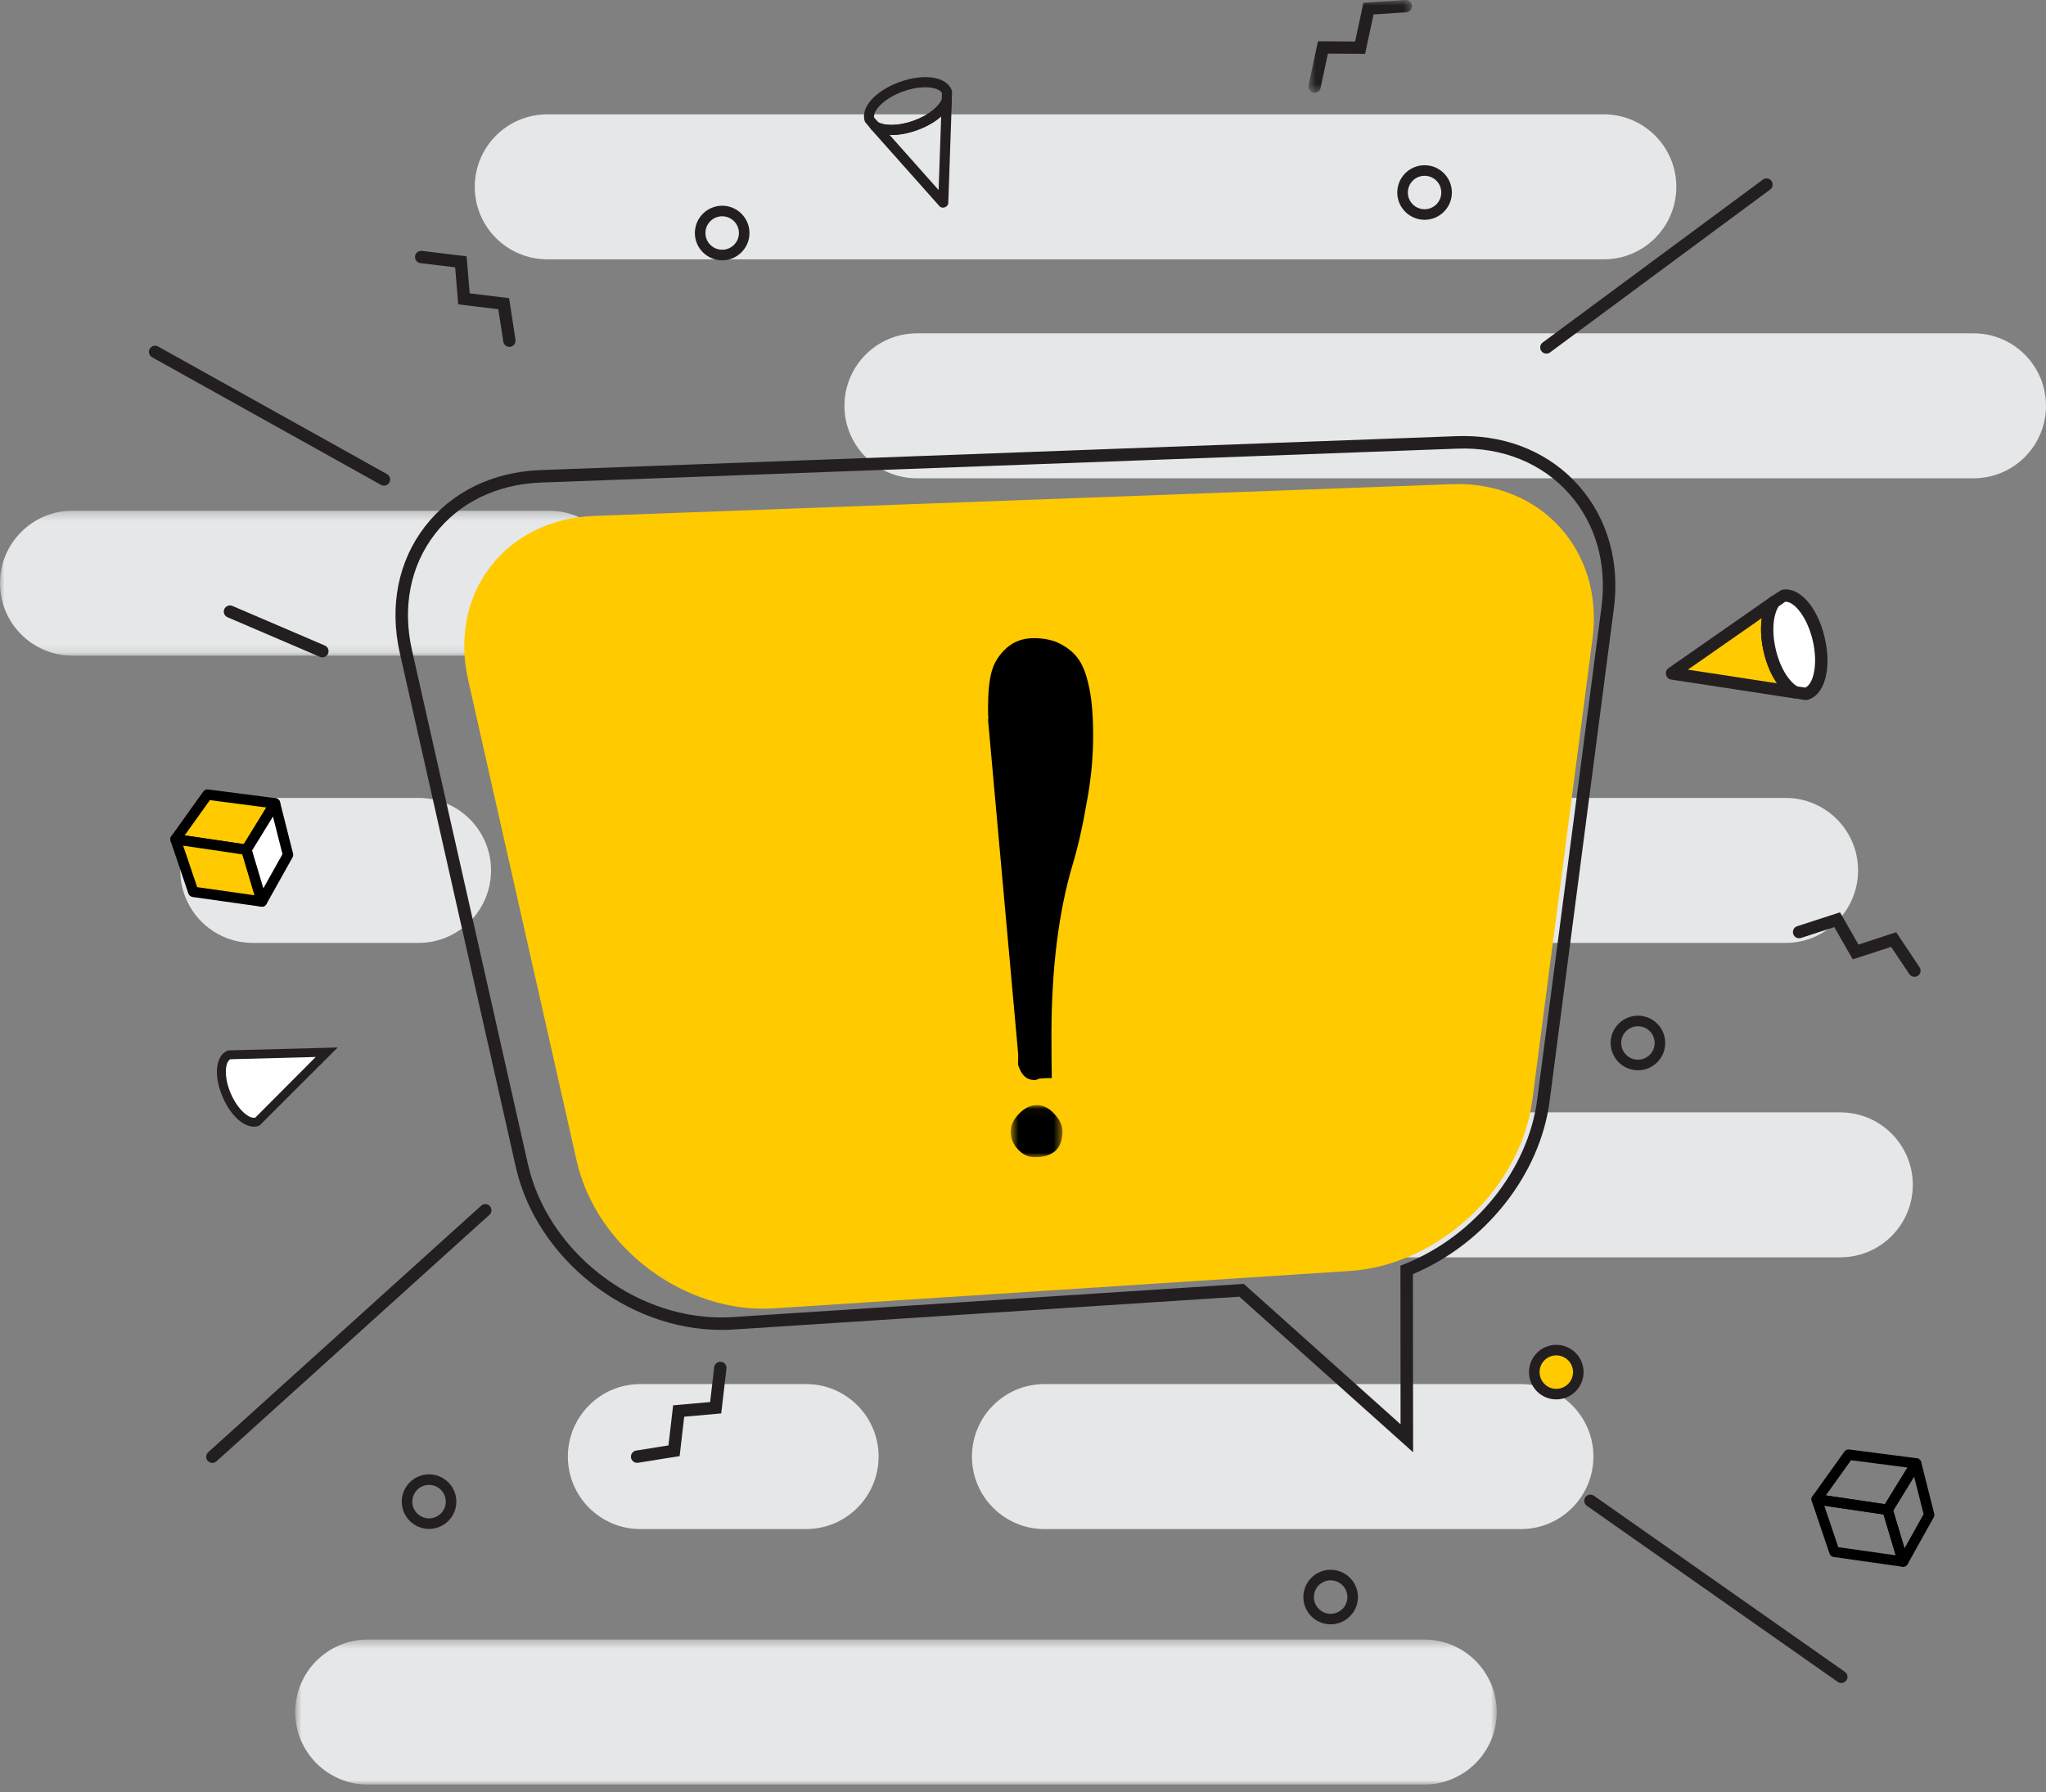 <?xml version="1.0" encoding="UTF-8"?>
<svg width="234px" height="205px" viewBox="0 0 234 205" version="1.1" xmlns="http://www.w3.org/2000/svg" xmlns:xlink="http://www.w3.org/1999/xlink">
    <rect x="0" y="0" width="234" height="205" fill="#808080" stroke="none"/>
    <!-- Generator: sketchtool 55.2 (78181) - https://sketchapp.com -->
    <title>CBE6DED9-308A-45EC-91A4-8A2C4CAE5F76</title>
    <desc>Created with sketchtool.</desc>
    <defs>
        <polygon id="path-1" points="0 0.287 71.078 0.287 71.078 16.872 0 16.872"></polygon>
        <polygon id="path-3" points="0.762 0.414 138.182 0.414 138.182 17 0.762 17"></polygon>
        <polygon id="path-5" points="0.642 0.869 12.488 0.869 12.488 11.483 0.642 11.483"></polygon>
        <polygon id="path-7" points="0.597 0.042 6.514 0.042 6.514 6 0.597 6"></polygon>
    </defs>
    <g id="Design-Desktop" stroke="none" stroke-width="1" fill="none" fill-rule="evenodd">
        <g id="index-desktop-naudas-pasaule-kalendars" transform="translate(-100, -3151)">
            <g id="interesanti-fakti" transform="translate(58, 3088)">
                <g id="Group-94" transform="translate(42, 62)">
                    <g id="Group-3" transform="translate(0, 59.131)">
                        <mask id="mask-2" fill="white">
                            <use xlink:href="#path-1"></use>
                        </mask>
                        <g id="Clip-2"></g>
                        <path d="M71.078,8.58 C71.078,13.161 67.368,16.872 62.786,16.872 L8.293,16.872 C3.717,16.872 -0,13.161 -0,8.58 C-0,4 3.717,0.287 8.293,0.287 L62.786,0.287 C67.368,0.287 71.078,4 71.078,8.58" id="Fill-1" fill="#E6E7E8" mask="url(#mask-2)"></path>
                    </g>
                    <path d="M182.239,167.616 C182.239,172.197 178.523,175.908 173.948,175.908 L119.453,175.908 C114.872,175.908 111.162,172.197 111.162,167.616 C111.162,163.039 114.872,159.322 119.453,159.322 L173.948,159.322 C178.523,159.322 182.239,163.039 182.239,167.616" id="Fill-4" fill="#E6E7E8"></path>
                    <path d="M191.721,22.371 C191.721,26.951 188.005,30.664 183.427,30.664 L62.593,30.664 C58.013,30.664 54.299,26.951 54.299,22.371 C54.299,17.79 58.013,14.079 62.593,14.079 L183.427,14.079 C188.005,14.079 191.721,17.79 191.721,22.371" id="Fill-6" fill="#E6E7E8"></path>
                    <g id="Group-10" transform="translate(33, 188.131)">
                        <mask id="mask-4" fill="white">
                            <use xlink:href="#path-3"></use>
                        </mask>
                        <g id="Clip-9"></g>
                        <path d="M138.182,8.709 C138.182,13.286 134.469,17 129.888,17 L9.054,17 C4.478,17 0.762,13.286 0.762,8.709 C0.762,4.128 4.478,0.414 9.054,0.414 L129.888,0.414 C134.469,0.414 138.182,4.128 138.182,8.709" id="Fill-8" fill="#E6E7E8" mask="url(#mask-4)"></path>
                    </g>
                    <path d="M218.766,136.532 C218.766,141.111 215.056,144.823 210.472,144.823 L89.639,144.823 C85.061,144.823 81.345,141.111 81.345,136.532 C81.345,131.952 85.061,128.242 89.639,128.242 L210.472,128.242 C215.056,128.242 218.766,131.952 218.766,136.532" id="Fill-11" fill="#E6E7E8"></path>
                    <path d="M212.506,100.565 C212.506,105.143 208.795,108.858 204.215,108.858 L83.379,108.858 C78.803,108.858 75.087,105.143 75.087,100.565 C75.087,95.984 78.803,92.273 83.379,92.273 L204.215,92.273 C208.795,92.273 212.506,95.984 212.506,100.565" id="Fill-13" fill="#E6E7E8"></path>
                    <path d="M234,47.419 C234,52 230.29,55.713 225.706,55.713 L104.873,55.713 C100.294,55.713 96.579,52 96.579,47.419 C96.579,42.84 100.294,39.128 104.873,39.128 L225.706,39.128 C230.29,39.128 234,42.84 234,47.419" id="Fill-15" fill="#E6E7E8"></path>
                    <path d="M56.158,100.565 C56.158,105.143 52.448,108.858 47.866,108.858 L28.912,108.858 C24.33,108.858 20.619,105.143 20.619,100.565 C20.619,95.984 24.33,92.273 28.912,92.273 L47.866,92.273 C52.448,92.273 56.158,95.984 56.158,100.565" id="Fill-17" fill="#E6E7E8"></path>
                    <path d="M100.485,167.616 C100.485,172.191 96.774,175.908 92.193,175.908 L73.24,175.908 C68.656,175.908 64.946,172.191 64.946,167.616 C64.946,163.036 68.656,159.322 73.24,159.322 L92.193,159.322 C96.774,159.322 100.485,163.036 100.485,167.616" id="Fill-19" fill="#E6E7E8"></path>
                    <path d="M176.856,41.451 C176.644,41.451 176.428,41.351 176.293,41.163 C176.059,40.851 176.126,40.409 176.436,40.179 L201.615,21.548 C201.923,21.316 202.369,21.382 202.602,21.696 C202.834,22.008 202.767,22.449 202.453,22.68 L177.278,41.311 C177.149,41.406 177.001,41.451 176.856,41.451" id="Fill-21" fill="#231F20"></path>
                    <path d="M210.595,193.519 C210.454,193.519 210.314,193.478 210.188,193.393 L181.49,173.249 C181.17,173.027 181.094,172.587 181.317,172.268 C181.536,171.952 181.976,171.875 182.298,172.095 L210.999,192.239 C211.319,192.461 211.398,192.901 211.169,193.22 C211.034,193.416 210.818,193.519 210.595,193.519" id="Fill-23" fill="#231F20"></path>
                    <path d="M43.921,56.557 C43.805,56.557 43.688,56.528 43.578,56.466 L17.394,41.865 C17.055,41.675 16.931,41.245 17.122,40.905 C17.313,40.565 17.739,40.441 18.08,40.633 L44.266,55.235 C44.605,55.426 44.727,55.854 44.538,56.195 C44.407,56.425 44.169,56.557 43.921,56.557" id="Fill-25" fill="#231F20"></path>
                    <path d="M24.285,168.344 C24.093,168.344 23.901,168.265 23.76,168.109 C23.499,167.82 23.523,167.376 23.813,167.115 L55.032,138.915 C55.319,138.652 55.764,138.675 56.027,138.968 C56.287,139.256 56.266,139.701 55.975,139.962 L24.757,168.158 C24.62,168.282 24.452,168.344 24.285,168.344" id="Fill-27" fill="#231F20"></path>
                    <path d="M58.258,40.675 C57.915,40.675 57.616,40.425 57.564,40.078 L56.992,36.374 L52.406,35.816 L52.056,31.582 L48.08,31.098 C47.694,31.05 47.42,30.698 47.466,30.312 C47.514,29.925 47.862,29.657 48.251,29.697 L53.367,30.322 L53.717,34.556 L58.223,35.105 L58.956,39.864 C59.014,40.248 58.75,40.608 58.366,40.666 C58.328,40.672 58.293,40.675 58.258,40.675" id="Fill-29" fill="#231F20"></path>
                    <path d="M219.253,112.673 C218.941,112.817 218.564,112.717 218.367,112.424 L216.286,109.312 L211.897,110.738 L209.789,107.049 L205.979,108.292 C205.607,108.412 205.208,108.209 205.091,107.84 C204.968,107.471 205.173,107.064 205.539,106.952 L210.442,105.356 L212.55,109.048 L216.864,107.638 L219.54,111.642 C219.754,111.964 219.669,112.403 219.346,112.617 C219.317,112.638 219.282,112.655 219.253,112.673" id="Fill-31" fill="#231F20"></path>
                    <g id="Group-35" transform="translate(149, 0.131)">
                        <mask id="mask-6" fill="white">
                            <use xlink:href="#path-5"></use>
                        </mask>
                        <g id="Clip-34"></g>
                        <path d="M1.347,11.483 C1.3,11.483 1.247,11.479 1.201,11.468 C0.82,11.386 0.576,11.011 0.659,10.63 L1.737,5.589 L5.984,5.618 L6.933,1.181 L11.737,0.872 C12.161,0.834 12.457,1.145 12.487,1.53 C12.51,1.92 12.214,2.255 11.827,2.278 L8.091,2.519 L7.123,7.035 L2.87,7.007 L2.035,10.926 C1.965,11.257 1.672,11.483 1.347,11.483" id="Fill-33" fill="#231F20" mask="url(#mask-6)"></path>
                    </g>
                    <path d="M72.865,168.332 C72.525,168.332 72.226,168.082 72.168,167.739 C72.109,167.353 72.37,166.992 72.754,166.928 L76.452,166.336 L76.986,161.752 L81.218,161.377 L81.681,157.396 C81.725,157.007 82.085,156.728 82.464,156.775 C82.85,156.822 83.126,157.171 83.082,157.558 L82.487,162.679 L78.252,163.054 L77.73,167.561 L72.977,168.323 C72.939,168.329 72.903,168.332 72.865,168.332" id="Fill-36" fill="#231F20"></path>
                    <path d="M30.087,128.672 L37.366,121.365 L27.054,121.639 L26.194,121.659 C25.143,122.113 25.024,124.186 25.933,126.295 C26.84,128.4 28.428,129.736 29.481,129.282 L30.087,128.672 Z" id="Fill-38" fill="#FFFFFF"></path>
                    <path d="M26.323,122.166 C25.709,122.55 25.604,124.25 26.398,126.093 C27.192,127.937 28.499,129.027 29.201,128.842 L36.109,121.905 L26.323,122.166 Z M25.466,126.494 C24.415,124.053 24.642,121.776 25.993,121.196 L26.181,121.151 L38.622,120.82 L29.682,129.751 C28.331,130.331 26.517,128.933 25.466,126.494 L25.466,126.494 Z" id="Fill-40" fill="#231F20"></path>
                    <path d="M191.196,78.031 L205.331,80.198 C204.124,79.585 202.945,77.754 202.406,75.424 C201.861,73.091 202.11,70.928 202.925,69.847 L191.196,78.031 Z" id="Fill-42" fill="#FFCA00"></path>
                    <path d="M201.718,75.584 C201.396,74.193 201.327,72.847 201.501,71.701 L193.042,77.6 L203.236,79.161 C202.576,78.21 202.043,76.972 201.718,75.584 M203.614,69.687 C203.657,69.885 203.616,70.099 203.489,70.272 C202.896,71.058 202.541,72.907 203.089,75.265 C203.638,77.62 204.772,79.123 205.648,79.567 C205.961,79.724 206.108,80.084 206.002,80.412 C205.897,80.741 205.569,80.946 205.229,80.893 L191.088,78.727 C190.516,78.638 190.32,77.784 190.792,77.451 L202.524,69.268 C202.805,69.072 203.192,69.11 203.432,69.357 C203.524,69.451 203.581,69.567 203.614,69.687" id="Fill-44" fill="#231F20"></path>
                    <path d="M202.925,69.847 C202.111,70.929 201.862,73.092 202.406,75.423 C202.946,77.755 204.124,79.585 205.331,80.198 L206.513,80.376 C208.06,80.017 208.731,77.217 208.01,74.12 C207.289,71.024 205.448,68.807 203.902,69.166 L202.925,69.847 Z" id="Fill-46" fill="#FFFFFF"></path>
                    <path d="M206.46,79.655 C207.395,79.283 207.957,76.989 207.324,74.279 C206.694,71.568 205.179,69.758 204.177,69.835 L203.429,70.356 C202.872,71.186 202.562,72.988 203.089,75.265 C203.619,77.539 204.692,79.018 205.56,79.517 L206.46,79.655 Z M208.695,73.959 C209.531,77.547 208.66,80.6 206.671,81.062 L206.406,81.073 L205.015,80.826 C203.562,80.092 202.298,78.084 201.718,75.584 C201.138,73.083 201.384,70.722 202.362,69.424 L202.523,69.268 L203.746,68.48 C205.732,68.017 207.863,70.373 208.695,73.959 L208.695,73.959 Z" id="Fill-48" fill="#231F20"></path>
                    <path d="M104.881,15.89 C103.782,16.286 102.694,16.472 101.748,16.438 L107.349,22.742 L107.642,14.315 C106.933,14.943 105.977,15.494 104.881,15.89 M99.91,14.92 C100.069,14.863 100.244,14.875 100.397,14.962 C101.091,15.367 102.627,15.478 104.491,14.807 C106.352,14.136 107.463,13.069 107.738,12.316 C107.835,12.049 108.116,11.894 108.389,11.948 C108.671,12.001 108.867,12.25 108.861,12.533 L108.453,24.224 C108.433,24.696 107.759,24.937 107.448,24.586 L99.676,15.845 C99.488,15.635 99.483,15.315 99.661,15.096 C99.726,15.012 99.817,14.953 99.91,14.92" id="Fill-50" fill="#231F20"></path>
                    <path d="M107.733,11.649 C107.337,10.925 105.427,10.691 103.281,11.463 C101.142,12.235 99.817,13.638 99.975,14.445 L100.471,15.003 C101.2,15.376 102.692,15.455 104.491,14.807 C106.288,14.16 107.387,13.146 107.707,12.394 L107.733,11.649 Z M102.891,10.38 C105.726,9.357 108.29,9.773 108.858,11.343 L108.891,11.559 L108.823,12.711 C108.366,13.961 106.854,15.179 104.881,15.89 C102.903,16.602 100.966,16.628 99.817,15.958 L99.676,15.845 L98.92,14.927 C98.352,13.357 100.063,11.4 102.891,10.38 L102.891,10.38 Z" id="Fill-52" fill="#231F20"></path>
                    <path d="M49.07,170.856 C48.015,170.856 47.156,171.711 47.156,172.769 C47.156,173.825 48.015,174.683 49.07,174.683 C50.125,174.683 50.982,173.825 50.982,172.769 C50.982,171.711 50.125,170.856 49.07,170.856 M49.07,175.891 C47.348,175.891 45.949,174.493 45.949,172.769 C45.949,171.049 47.348,169.648 49.07,169.648 C50.791,169.648 52.192,171.049 52.192,172.769 C52.192,174.493 50.791,175.891 49.07,175.891" id="Fill-54" fill="#231F20"></path>
                    <path d="M152.185,181.77 C151.129,181.77 150.271,182.628 150.271,183.684 C150.271,184.742 151.129,185.6 152.185,185.6 C153.237,185.6 154.098,184.742 154.098,183.684 C154.098,182.628 153.237,181.77 152.185,181.77 M152.185,186.805 C150.464,186.805 149.064,185.404 149.064,183.684 C149.064,181.963 150.464,180.562 152.185,180.562 C153.905,180.562 155.306,181.963 155.306,183.684 C155.306,185.404 153.905,186.805 152.185,186.805" id="Fill-56" fill="#231F20"></path>
                    <path d="M187.33,118.391 C186.275,118.391 185.417,119.25 185.417,120.302 C185.417,121.361 186.275,122.216 187.33,122.216 C188.389,122.216 189.244,121.361 189.244,120.302 C189.244,119.25 188.389,118.391 187.33,118.391 M187.33,123.427 C185.609,123.427 184.209,122.026 184.209,120.302 C184.209,118.582 185.609,117.181 187.33,117.181 C189.054,117.181 190.451,118.582 190.451,120.302 C190.451,122.026 189.054,123.427 187.33,123.427" id="Fill-58" fill="#231F20"></path>
                    <path d="M162.929,21.108 C161.873,21.108 161.015,21.965 161.015,23.02 C161.015,24.077 161.873,24.934 162.929,24.934 C163.984,24.934 164.839,24.077 164.839,23.02 C164.839,21.965 163.984,21.108 162.929,21.108 M162.929,26.142 C161.205,26.142 159.805,24.742 159.805,23.02 C159.805,21.3 161.205,19.899 162.929,19.899 C164.65,19.899 166.05,21.3 166.05,23.02 C166.05,24.742 164.65,26.142 162.929,26.142" id="Fill-60" fill="#231F20"></path>
                    <path d="M177.993,161.075 C176.269,161.075 174.871,159.674 174.871,157.954 C174.871,156.23 176.269,154.832 177.993,154.832 C179.713,154.832 181.114,156.23 181.114,157.954 C181.114,159.674 179.713,161.075 177.993,161.075" id="Fill-62" fill="#231F20"></path>
                    <path d="M177.993,156.04 C176.934,156.04 176.079,156.898 176.079,157.954 C176.079,159.012 176.934,159.867 177.993,159.867 C179.048,159.867 179.906,159.012 179.906,157.954 C179.906,156.898 179.048,156.04 177.993,156.04" id="Fill-64" fill="#FFCA00"></path>
                    <path d="M82.596,25.741 C81.538,25.741 80.679,26.598 80.679,27.654 C80.679,28.709 81.538,29.567 82.596,29.567 C83.651,29.567 84.51,28.709 84.51,27.654 C84.51,26.598 83.651,25.741 82.596,25.741 M82.596,30.776 C80.872,30.776 79.471,29.375 79.471,27.654 C79.471,25.933 80.872,24.532 82.596,24.532 C84.316,24.532 85.717,25.933 85.717,27.654 C85.717,29.375 84.316,30.776 82.596,30.776" id="Fill-66" fill="#231F20"></path>
                    <path d="M36.873,76.194 C36.78,76.194 36.687,76.176 36.594,76.138 L26.022,71.606 C25.664,71.452 25.497,71.038 25.651,70.681 C25.806,70.322 26.223,70.161 26.577,70.31 L37.15,74.841 C37.507,74.995 37.674,75.408 37.52,75.767 C37.406,76.034 37.145,76.194 36.873,76.194" id="Fill-68" fill="#231F20"></path>
                    <polygon id="Fill-70" fill="#FFCA00" points="23.728 91.891 31.45 92.893 28.184 98.201 20.072 97.004"></polygon>
                    <path d="M24.003,92.526 L21.122,96.559 L27.884,97.555 L30.462,93.366 L24.003,92.526 Z M19.483,96.921 C19.498,96.828 19.533,96.737 19.587,96.66 L23.245,91.547 C23.373,91.367 23.588,91.273 23.807,91.304 L31.526,92.306 C31.725,92.331 31.899,92.459 31.986,92.639 C32.073,92.822 32.061,93.036 31.957,93.207 L28.69,98.514 C28.566,98.716 28.335,98.824 28.097,98.788 L19.986,97.59 C19.781,97.561 19.607,97.428 19.524,97.236 C19.482,97.134 19.47,97.026 19.483,96.921 L19.483,96.921 Z" id="Fill-72" fill="#000000"></path>
                    <polygon id="Fill-74" fill="#FFCA00" points="28.184 98.201 29.951 104.129 22.104 103.016 20.072 97.004"></polygon>
                    <path d="M27.724,98.733 L20.947,97.733 L22.552,102.479 L29.117,103.409 L27.724,98.733 Z M19.484,96.92 C19.499,96.812 19.546,96.709 19.617,96.621 C19.749,96.464 19.955,96.387 20.16,96.416 L28.271,97.616 C28.499,97.647 28.688,97.811 28.754,98.031 L30.52,103.957 C30.579,104.151 30.534,104.361 30.401,104.516 C30.27,104.669 30.067,104.744 29.868,104.713 L22.022,103.604 C21.8,103.57 21.615,103.418 21.543,103.205 L19.511,97.194 C19.478,97.102 19.473,97.011 19.484,96.92 L19.484,96.92 Z" id="Fill-76" fill="#000000"></path>
                    <polygon id="Fill-78" fill="#FFFFFF" points="31.45 92.893 32.939 98.783 29.951 104.129 28.184 98.201"></polygon>
                    <path d="M31.219,94.404 L28.831,98.285 L30.119,102.614 L32.308,98.701 L31.219,94.404 Z M27.597,98.118 C27.609,98.038 27.637,97.963 27.679,97.888 L30.944,92.582 C31.071,92.38 31.304,92.272 31.54,92.308 C31.778,92.343 31.968,92.519 32.028,92.749 L33.517,98.635 C33.555,98.784 33.533,98.939 33.46,99.072 L30.469,104.418 C30.351,104.626 30.123,104.745 29.886,104.719 C29.648,104.695 29.45,104.525 29.38,104.297 L27.614,98.371 C27.593,98.29 27.588,98.201 27.597,98.118 L27.597,98.118 Z" id="Fill-80" fill="#000000"></path>
                    <path d="M211.703,168.028 L208.818,172.057 L215.58,173.057 L218.159,168.869 L211.703,168.028 Z M207.183,172.421 C207.195,172.33 207.23,172.236 207.286,172.16 L210.943,167.046 C211.069,166.867 211.286,166.77 211.501,166.805 L219.223,167.807 C219.426,167.832 219.595,167.96 219.686,168.139 C219.771,168.321 219.76,168.535 219.651,168.708 L216.386,174.015 C216.263,174.215 216.028,174.326 215.794,174.291 L207.682,173.092 C207.476,173.062 207.304,172.924 207.222,172.737 C207.181,172.637 207.166,172.526 207.183,172.421 L207.183,172.421 Z" id="Fill-82" fill="#000000"></path>
                    <path d="M215.419,174.235 L208.641,173.235 L210.246,177.98 L216.815,178.91 L215.419,174.235 Z M207.184,172.421 C207.195,172.309 207.242,172.21 207.313,172.122 C207.444,171.966 207.649,171.887 207.855,171.917 L215.967,173.119 C216.198,173.147 216.386,173.311 216.45,173.532 L218.218,179.461 C218.276,179.651 218.232,179.862 218.098,180.014 C217.966,180.17 217.764,180.246 217.565,180.214 L209.719,179.103 C209.496,179.074 209.312,178.922 209.24,178.708 L207.207,172.696 C207.175,172.602 207.169,172.511 207.184,172.421 L207.184,172.421 Z" id="Fill-84" fill="#000000"></path>
                    <path d="M218.915,169.903 L216.526,173.787 L217.816,178.112 L220.003,174.2 L218.915,169.903 Z M215.293,173.62 C215.308,173.541 215.331,173.465 215.378,173.388 L218.64,168.083 C218.769,167.882 219,167.772 219.234,167.807 C219.476,167.843 219.663,168.019 219.725,168.248 L221.213,174.135 C221.248,174.288 221.23,174.44 221.157,174.575 L218.168,179.921 C218.048,180.129 217.819,180.246 217.582,180.219 C217.342,180.193 217.145,180.026 217.078,179.8 L215.311,173.872 C215.287,173.793 215.281,173.702 215.293,173.62 L215.293,173.62 Z" id="Fill-86" fill="#000000"></path>
                    <path d="M53.54,78.773 C51.298,68.833 57.792,60.392 67.977,60.014 L166.018,56.384 C176.199,56.006 183.453,63.965 182.134,74.069 L175.255,126.817 C173.936,136.922 164.54,145.727 154.37,146.386 L88.516,150.659 C78.346,151.318 68.194,143.725 65.952,133.786 L53.54,78.773 Z" id="Fill-88" fill="#FFCA00"></path>
                    <path d="M142.252,147.863 L142.475,148.062 L160.183,163.922 L160.165,145.782 L160.616,145.601 C168.652,142.404 174.757,134.845 175.807,126.794 L183.163,70.415 C183.802,65.513 182.506,60.941 179.52,57.539 C176.413,53.999 171.835,52.124 166.668,52.319 L61.878,56.199 C56.831,56.386 52.514,58.486 49.722,62.114 C46.931,65.739 46.006,70.45 47.118,75.376 L60.383,134.179 C62.602,144 72.309,151.7 82.484,151.7 C82.909,151.7 83.34,151.685 83.759,151.659 L142.252,147.863 Z M161.615,167.121 L141.745,149.326 L83.853,153.083 C83.398,153.113 82.941,153.125 82.484,153.125 C71.669,153.125 61.348,144.941 58.991,134.49 L45.725,75.692 C44.519,70.343 45.536,65.21 48.591,61.24 C51.645,57.273 56.346,54.974 61.825,54.772 L166.615,50.891 C166.873,50.88 167.128,50.877 167.384,50.877 C172.662,50.877 177.354,52.907 180.593,56.596 C183.857,60.312 185.27,65.285 184.578,70.599 L177.225,126.978 C176.129,135.375 169.875,143.262 161.592,146.746 L161.615,167.121 Z" id="Fill-90" fill="#231F20"></path>
                    <g id="Group-6" transform="translate(113, 74)">
                        <g id="Group-3" transform="translate(2, 53.37)">
                            <mask id="mask-8" fill="white">
                                <use xlink:href="#path-7"></use>
                            </mask>
                            <g id="Clip-2"></g>
                            <path d="M3.593,0.042 C2.864,0.042 2.188,0.372 1.551,1.021 C0.914,1.668 0.597,2.355 0.597,3.096 C0.597,3.831 0.868,4.508 1.418,5.104 C1.968,5.699 2.61,6 3.344,6 C5.46,6 6.514,5.005 6.514,3.021 C6.514,2.385 6.207,1.731 5.594,1.055 C4.987,0.384 4.322,0.042 3.593,0.042" id="Fill-1" fill="#000000" mask="url(#mask-8)"></path>
                        </g>
                        <path d="M11.417,4.997 C11.162,3.927 10.81,3.064 10.347,2.405 C9.884,1.74 9.23,1.174 8.374,0.705 C7.524,0.231 6.478,0 5.229,0 C3.984,0 2.938,0.382 2.1,1.144 C1.261,1.908 0.699,2.793 0.422,3.8 C0.139,4.8 0,6.223 0,8.057 C0,8.48 0.012,8.877 0.035,9.248 L0,9.312 L3.453,47.621 C3.446,48.014 3.435,48.412 3.435,48.797 C3.478,48.96 3.542,49.085 3.598,49.226 L3.605,49.297 L3.61,49.26 C3.956,50.102 4.523,50.55 5.344,50.55 C5.448,50.55 5.563,50.516 5.708,50.434 C5.847,50.358 6.379,50.318 7.293,50.318 C7.27,49.358 7.253,47.611 7.253,45.09 C7.281,37.681 8.079,31.308 9.658,25.963 C10.266,23.95 10.81,21.607 11.261,18.935 C11.775,16.264 12.023,13.661 12.023,11.128 C12.023,8.594 11.827,6.553 11.417,4.997" id="Fill-4" fill="#000000"></path>
                    </g>
                </g>
            </g>
        </g>
    </g>
</svg>